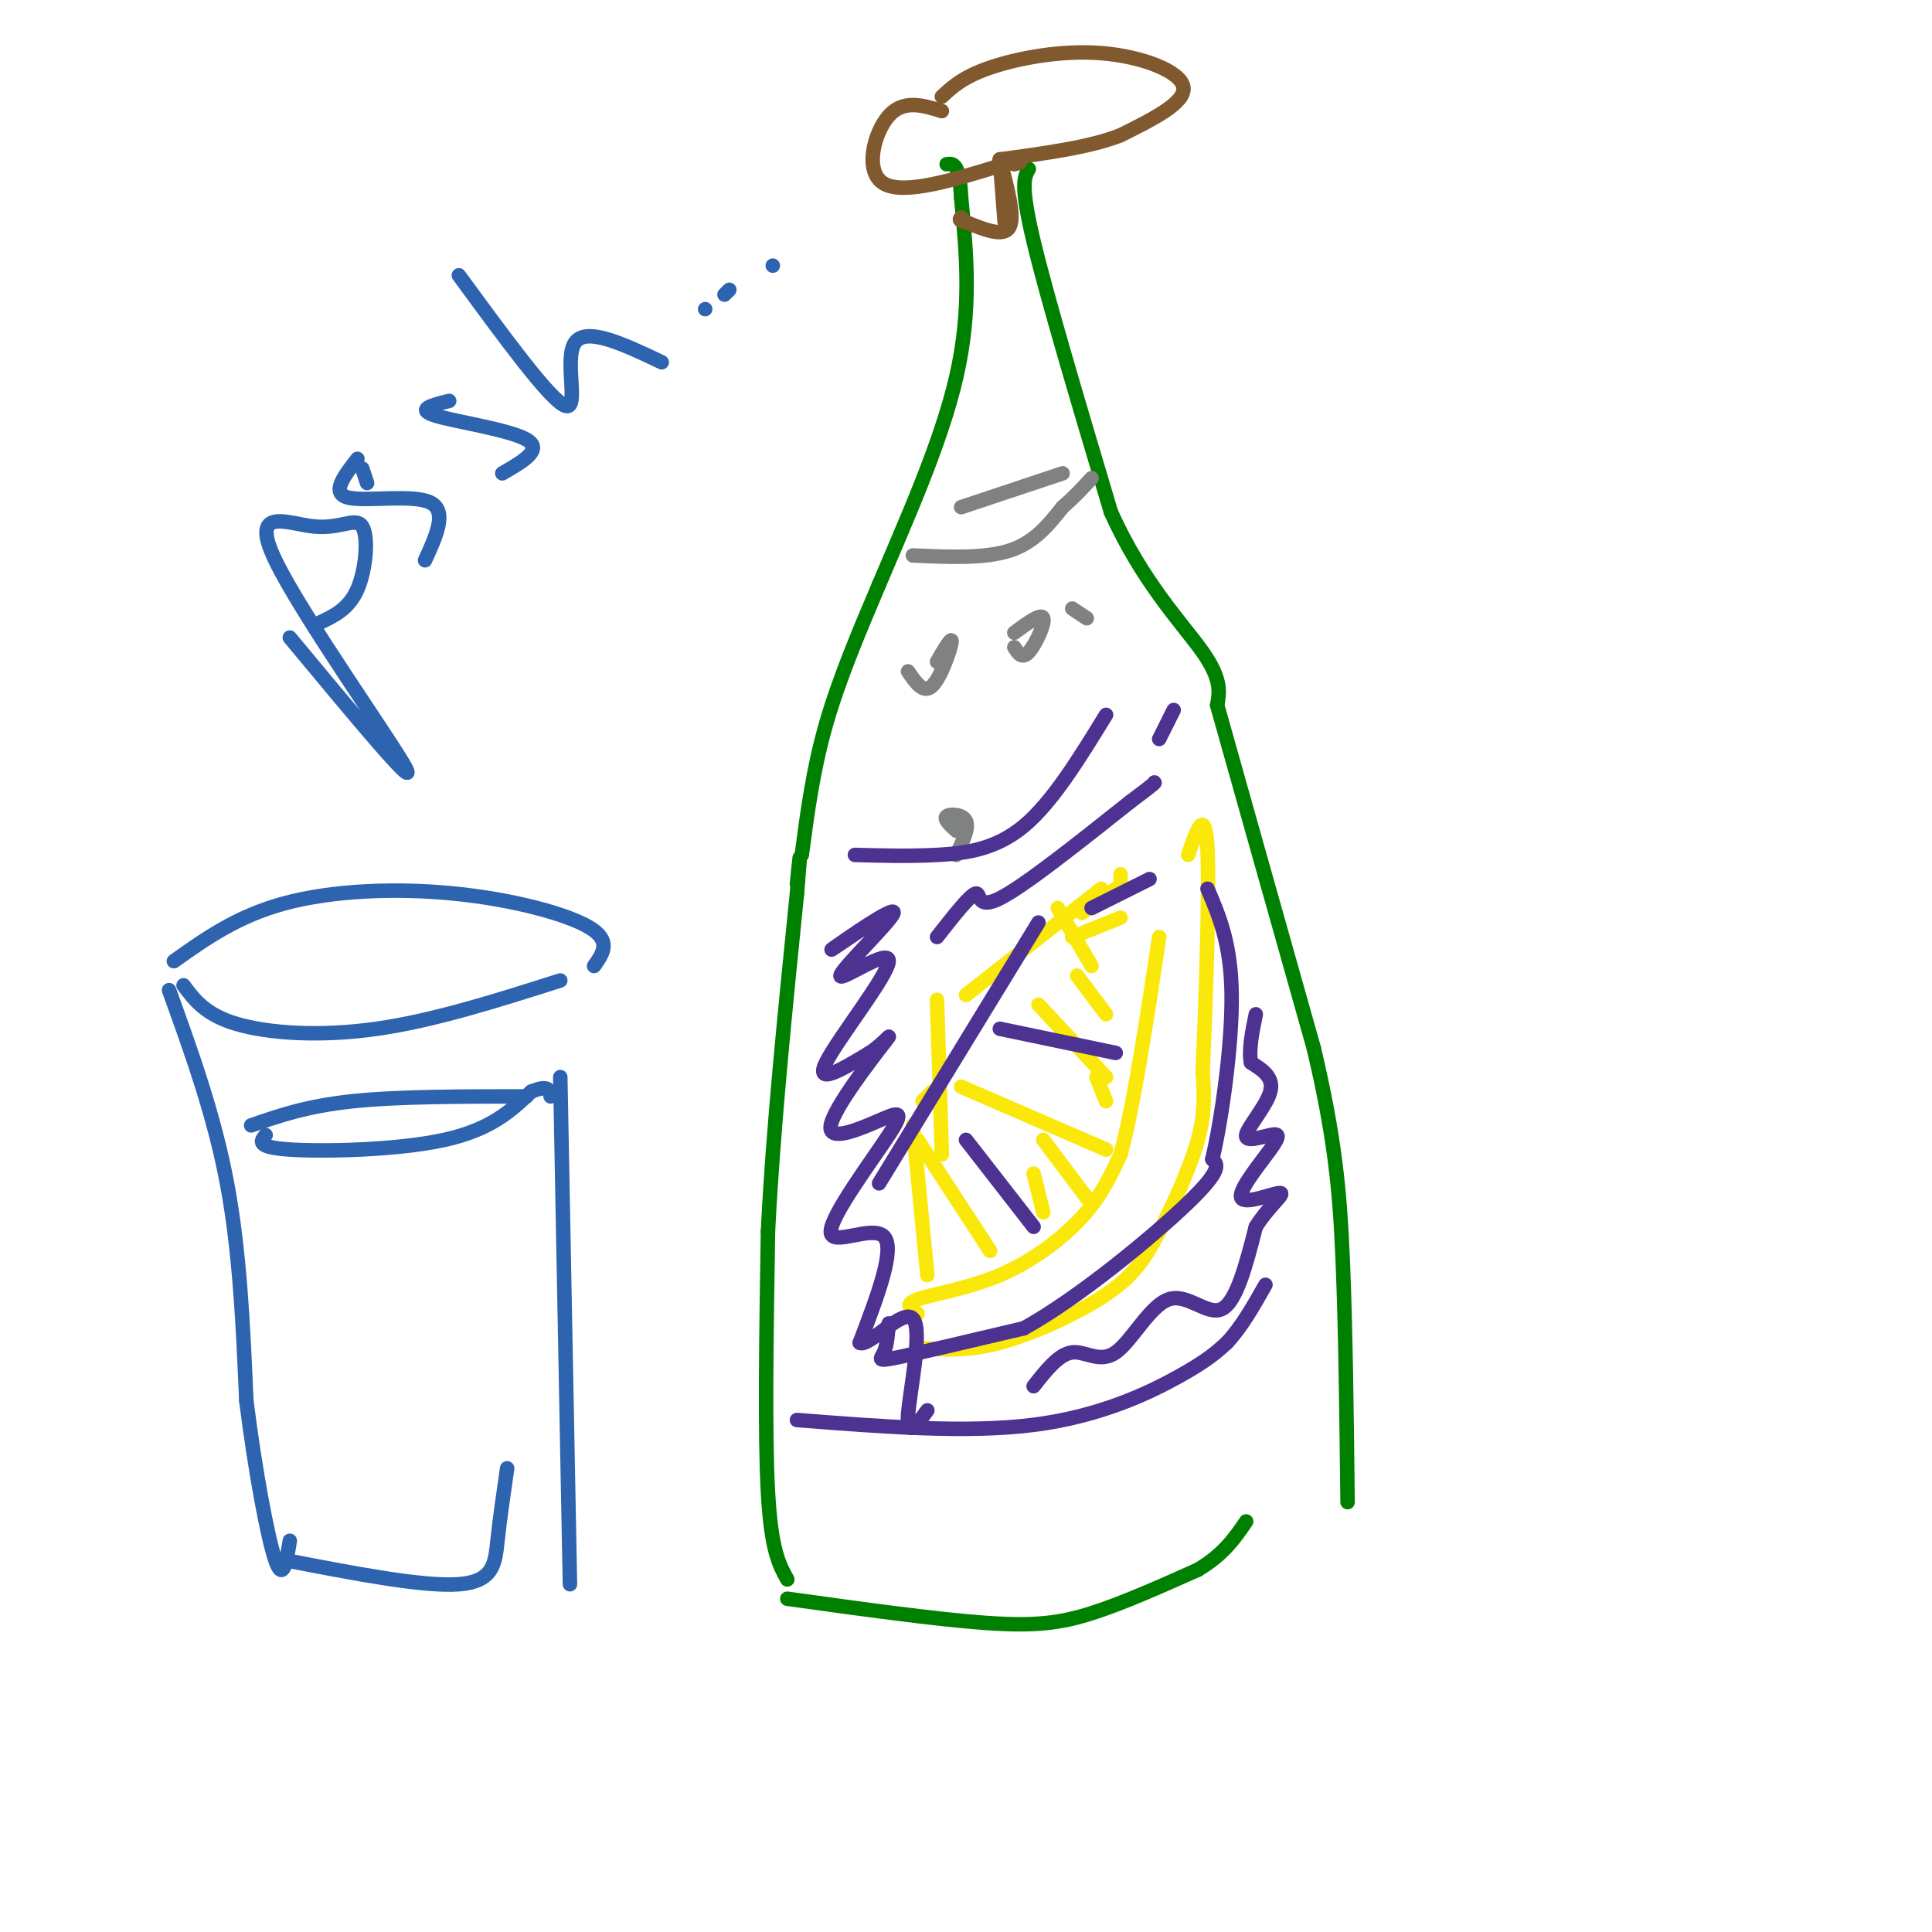 <svg viewBox='0 0 400 400' version='1.1' xmlns='http://www.w3.org/2000/svg' xmlns:xlink='http://www.w3.org/1999/xlink'><g fill='none' stroke='#008000' stroke-width='3' stroke-linecap='round' stroke-linejoin='round'><path d='M163,331c15.356,2.133 30.711,4.267 41,5c10.289,0.733 15.511,0.067 22,-2c6.489,-2.067 14.244,-5.533 22,-9'/><path d='M248,325c5.333,-3.167 7.667,-6.583 10,-10'/><path d='M163,327c-1.667,-3.000 -3.333,-6.000 -4,-18c-0.667,-12.000 -0.333,-33.000 0,-54'/><path d='M159,255c1.000,-20.667 3.500,-45.333 6,-70'/><path d='M165,185c1.000,-12.000 0.500,-7.000 0,-2'/><path d='M166,177c1.167,-8.833 2.333,-17.667 5,-27c2.667,-9.333 6.833,-19.167 11,-29'/><path d='M182,121c5.222,-12.422 12.778,-28.978 16,-43c3.222,-14.022 2.111,-25.511 1,-37'/><path d='M199,41c-0.333,-7.333 -1.667,-7.167 -3,-7'/><path d='M213,35c-0.917,1.583 -1.833,3.167 1,15c2.833,11.833 9.417,33.917 16,56'/><path d='M230,106c6.578,14.667 15.022,23.333 19,29c3.978,5.667 3.489,8.333 3,11'/><path d='M252,146c3.833,13.667 11.917,42.333 20,71'/><path d='M272,217c4.400,18.600 5.400,29.600 6,44c0.600,14.400 0.800,32.200 1,50'/></g>
<g fill='none' stroke='#fae80b' stroke-width='3' stroke-linecap='round' stroke-linejoin='round'><path d='M190,279c4.965,0.445 9.930,0.890 17,-1c7.070,-1.890 16.246,-6.115 22,-10c5.754,-3.885 8.088,-7.431 11,-13c2.912,-5.569 6.404,-13.163 8,-19c1.596,-5.837 1.298,-9.919 1,-14'/><path d='M249,222c0.556,-12.444 1.444,-36.556 1,-46c-0.444,-9.444 -2.222,-4.222 -4,1'/><path d='M190,272c-1.464,-0.982 -2.929,-1.964 0,-3c2.929,-1.036 10.250,-2.125 17,-5c6.750,-2.875 12.929,-7.536 17,-12c4.071,-4.464 6.036,-8.732 8,-13'/><path d='M232,239c2.667,-9.667 5.333,-27.333 8,-45'/><path d='M192,264c0.000,0.000 -3.000,-31.000 -3,-31'/><path d='M205,259c0.000,0.000 -15.000,-23.000 -15,-23'/><path d='M191,228c0.000,0.000 2.000,-2.000 2,-2'/><path d='M195,239c0.000,0.000 -1.000,-32.000 -1,-32'/><path d='M200,206c0.000,0.000 28.000,-22.000 28,-22'/><path d='M199,225c0.000,0.000 30.000,13.000 30,13'/><path d='M216,236c0.000,0.000 9.000,12.000 9,12'/><path d='M215,208c0.000,0.000 14.000,15.000 14,15'/><path d='M219,188c0.000,0.000 7.000,12.000 7,12'/><path d='M222,194c0.000,0.000 10.000,-4.000 10,-4'/><path d='M224,189c0.000,0.000 7.000,-5.000 7,-5'/><path d='M232,181c0.000,0.000 0.000,4.000 0,4'/><path d='M223,202c0.000,0.000 6.000,8.000 6,8'/><path d='M227,223c0.000,0.000 2.000,5.000 2,5'/><path d='M214,243c0.000,0.000 2.000,8.000 2,8'/></g>
<g fill='none' stroke='#81592f' stroke-width='3' stroke-linecap='round' stroke-linejoin='round'><path d='M195,23c-3.978,-1.222 -7.956,-2.444 -11,1c-3.044,3.444 -5.156,11.556 -1,14c4.156,2.444 14.578,-0.778 25,-4'/><path d='M208,34c4.500,-0.667 3.250,-0.333 2,0'/><path d='M207,33c1.583,5.917 3.167,11.833 2,14c-1.167,2.167 -5.083,0.583 -9,-1'/><path d='M200,46c-1.667,-0.333 -1.333,-0.667 -1,-1'/><path d='M195,20c2.208,-2.048 4.417,-4.095 10,-6c5.583,-1.905 14.542,-3.667 23,-3c8.458,0.667 16.417,3.762 17,7c0.583,3.238 -6.208,6.619 -13,10'/><path d='M232,28c-6.333,2.500 -15.667,3.750 -25,5'/><path d='M207,33c0.000,0.000 1.000,13.000 1,13'/></g>
<g fill='none' stroke='#808282' stroke-width='3' stroke-linecap='round' stroke-linejoin='round'><path d='M189,115c7.417,0.333 14.833,0.667 20,-1c5.167,-1.667 8.083,-5.333 11,-9'/><path d='M220,105c2.833,-2.500 4.417,-4.250 6,-6'/><path d='M199,105c0.000,0.000 21.000,-7.000 21,-7'/><path d='M188,139c1.600,2.356 3.200,4.711 5,3c1.800,-1.711 3.800,-7.489 4,-9c0.200,-1.511 -1.400,1.244 -3,4'/><path d='M210,134c0.800,1.267 1.600,2.533 3,1c1.400,-1.533 3.400,-5.867 3,-7c-0.400,-1.133 -3.200,0.933 -6,3'/><path d='M222,126c0.000,0.000 3.000,2.000 3,2'/><path d='M198,177c1.333,-2.778 2.667,-5.556 2,-7c-0.667,-1.444 -3.333,-1.556 -4,-1c-0.667,0.556 0.667,1.778 2,3'/></g>
<g fill='none' stroke='#4d3292' stroke-width='3' stroke-linecap='round' stroke-linejoin='round'><path d='M165,294c17.578,1.378 35.156,2.756 49,1c13.844,-1.756 23.956,-6.644 30,-10c6.044,-3.356 8.022,-5.178 10,-7'/><path d='M254,278c3.000,-3.167 5.500,-7.583 8,-12'/><path d='M177,177c5.556,0.156 11.111,0.311 17,0c5.889,-0.311 12.111,-1.089 18,-6c5.889,-4.911 11.444,-13.956 17,-23'/><path d='M179,192c-4.341,2.948 -8.683,5.896 -6,4c2.683,-1.896 12.390,-8.635 12,-7c-0.390,1.635 -10.878,11.644 -11,13c-0.122,1.356 10.121,-5.943 10,-3c-0.121,2.943 -10.606,16.126 -13,21c-2.394,4.874 3.303,1.437 9,-2'/><path d='M180,218c2.876,-1.799 5.565,-5.297 3,-2c-2.565,3.297 -10.383,13.388 -11,17c-0.617,3.612 5.967,0.744 10,-1c4.033,-1.744 5.514,-2.364 2,3c-3.514,5.364 -12.023,16.713 -12,20c0.023,3.287 8.578,-1.490 11,1c2.422,2.490 -1.289,12.245 -5,22'/><path d='M178,278c1.821,1.071 8.875,-7.250 11,-5c2.125,2.250 -0.679,15.071 -1,20c-0.321,4.929 1.839,1.964 4,-1'/><path d='M214,287c2.619,-3.335 5.238,-6.670 8,-7c2.762,-0.330 5.668,2.344 9,0c3.332,-2.344 7.089,-9.708 11,-11c3.911,-1.292 7.974,3.488 11,2c3.026,-1.488 5.013,-9.244 7,-17'/><path d='M260,254c2.791,-4.423 6.268,-6.981 5,-7c-1.268,-0.019 -7.281,2.502 -8,1c-0.719,-1.502 3.857,-7.027 6,-10c2.143,-2.973 1.853,-3.395 0,-3c-1.853,0.395 -5.268,1.606 -5,0c0.268,-1.606 4.219,-6.030 5,-9c0.781,-2.970 -1.610,-4.485 -4,-6'/><path d='M259,220c-0.500,-2.667 0.250,-6.333 1,-10'/><path d='M194,194c3.422,-4.356 6.844,-8.711 8,-9c1.156,-0.289 0.044,3.489 5,1c4.956,-2.489 15.978,-11.244 27,-20'/><path d='M234,166c5.333,-4.000 5.167,-4.000 5,-4'/><path d='M240,153c0.000,0.000 3.000,-6.000 3,-6'/><path d='M184,274c-0.178,2.289 -0.356,4.578 -1,6c-0.644,1.422 -1.756,1.978 3,1c4.756,-0.978 15.378,-3.489 26,-6'/><path d='M212,275c11.378,-6.311 26.822,-19.089 34,-26c7.178,-6.911 6.089,-7.956 5,-9'/><path d='M251,240c1.889,-7.978 4.111,-23.422 4,-34c-0.111,-10.578 -2.556,-16.289 -5,-22'/><path d='M200,236c0.000,0.000 14.000,18.000 14,18'/><path d='M207,213c0.000,0.000 24.000,5.000 24,5'/><path d='M226,188c0.000,0.000 12.000,-6.000 12,-6'/><path d='M215,191c0.000,0.000 -33.000,54.000 -33,54'/></g>
<g fill='none' stroke='#2d63af' stroke-width='3' stroke-linecap='round' stroke-linejoin='round'><path d='M38,204c2.267,3.044 4.533,6.089 11,8c6.467,1.911 17.133,2.689 29,1c11.867,-1.689 24.933,-5.844 38,-10'/><path d='M36,199c6.589,-4.685 13.179,-9.369 23,-12c9.821,-2.631 22.875,-3.208 35,-2c12.125,1.208 23.321,4.202 28,7c4.679,2.798 2.839,5.399 1,8'/><path d='M35,205c4.667,12.917 9.333,25.833 12,40c2.667,14.167 3.333,29.583 4,45'/><path d='M51,290c1.822,14.511 4.378,28.289 6,33c1.622,4.711 2.311,0.356 3,-4'/><path d='M59,323c14.356,2.778 28.711,5.556 36,5c7.289,-0.556 7.511,-4.444 8,-9c0.489,-4.556 1.244,-9.778 2,-15'/><path d='M116,223c0.000,0.000 2.000,105.000 2,105'/><path d='M55,235c-1.044,1.267 -2.089,2.533 5,3c7.089,0.467 22.311,0.133 32,-2c9.689,-2.133 13.844,-6.067 18,-10'/><path d='M110,226c3.667,-1.500 3.833,-0.250 4,1'/><path d='M52,233c5.750,-2.000 11.500,-4.000 21,-5c9.500,-1.000 22.750,-1.000 36,-1'/><path d='M60,132c13.364,16.094 26.728,32.187 24,27c-2.728,-5.187 -21.549,-31.655 -27,-43c-5.451,-11.345 2.467,-7.567 8,-7c5.533,0.567 8.682,-2.078 10,0c1.318,2.078 0.805,8.879 -1,13c-1.805,4.121 -4.903,5.560 -8,7'/><path d='M76,100c0.000,0.000 -1.000,-3.000 -1,-3'/><path d='M74,95c-2.756,3.533 -5.511,7.067 -2,8c3.511,0.933 13.289,-0.733 17,1c3.711,1.733 1.356,6.867 -1,12'/><path d='M93,83c-3.489,0.867 -6.978,1.733 -3,3c3.978,1.267 15.422,2.933 19,5c3.578,2.067 -0.711,4.533 -5,7'/><path d='M95,57c9.467,12.933 18.933,25.867 22,27c3.067,1.133 -0.267,-9.533 2,-13c2.267,-3.467 10.133,0.267 18,4'/><path d='M146,64c0.000,0.000 0.000,0.000 0,0'/><path d='M150,61c0.000,0.000 1.000,-1.000 1,-1'/><path d='M160,55c0.000,0.000 0.000,0.000 0,0'/></g>
</svg>